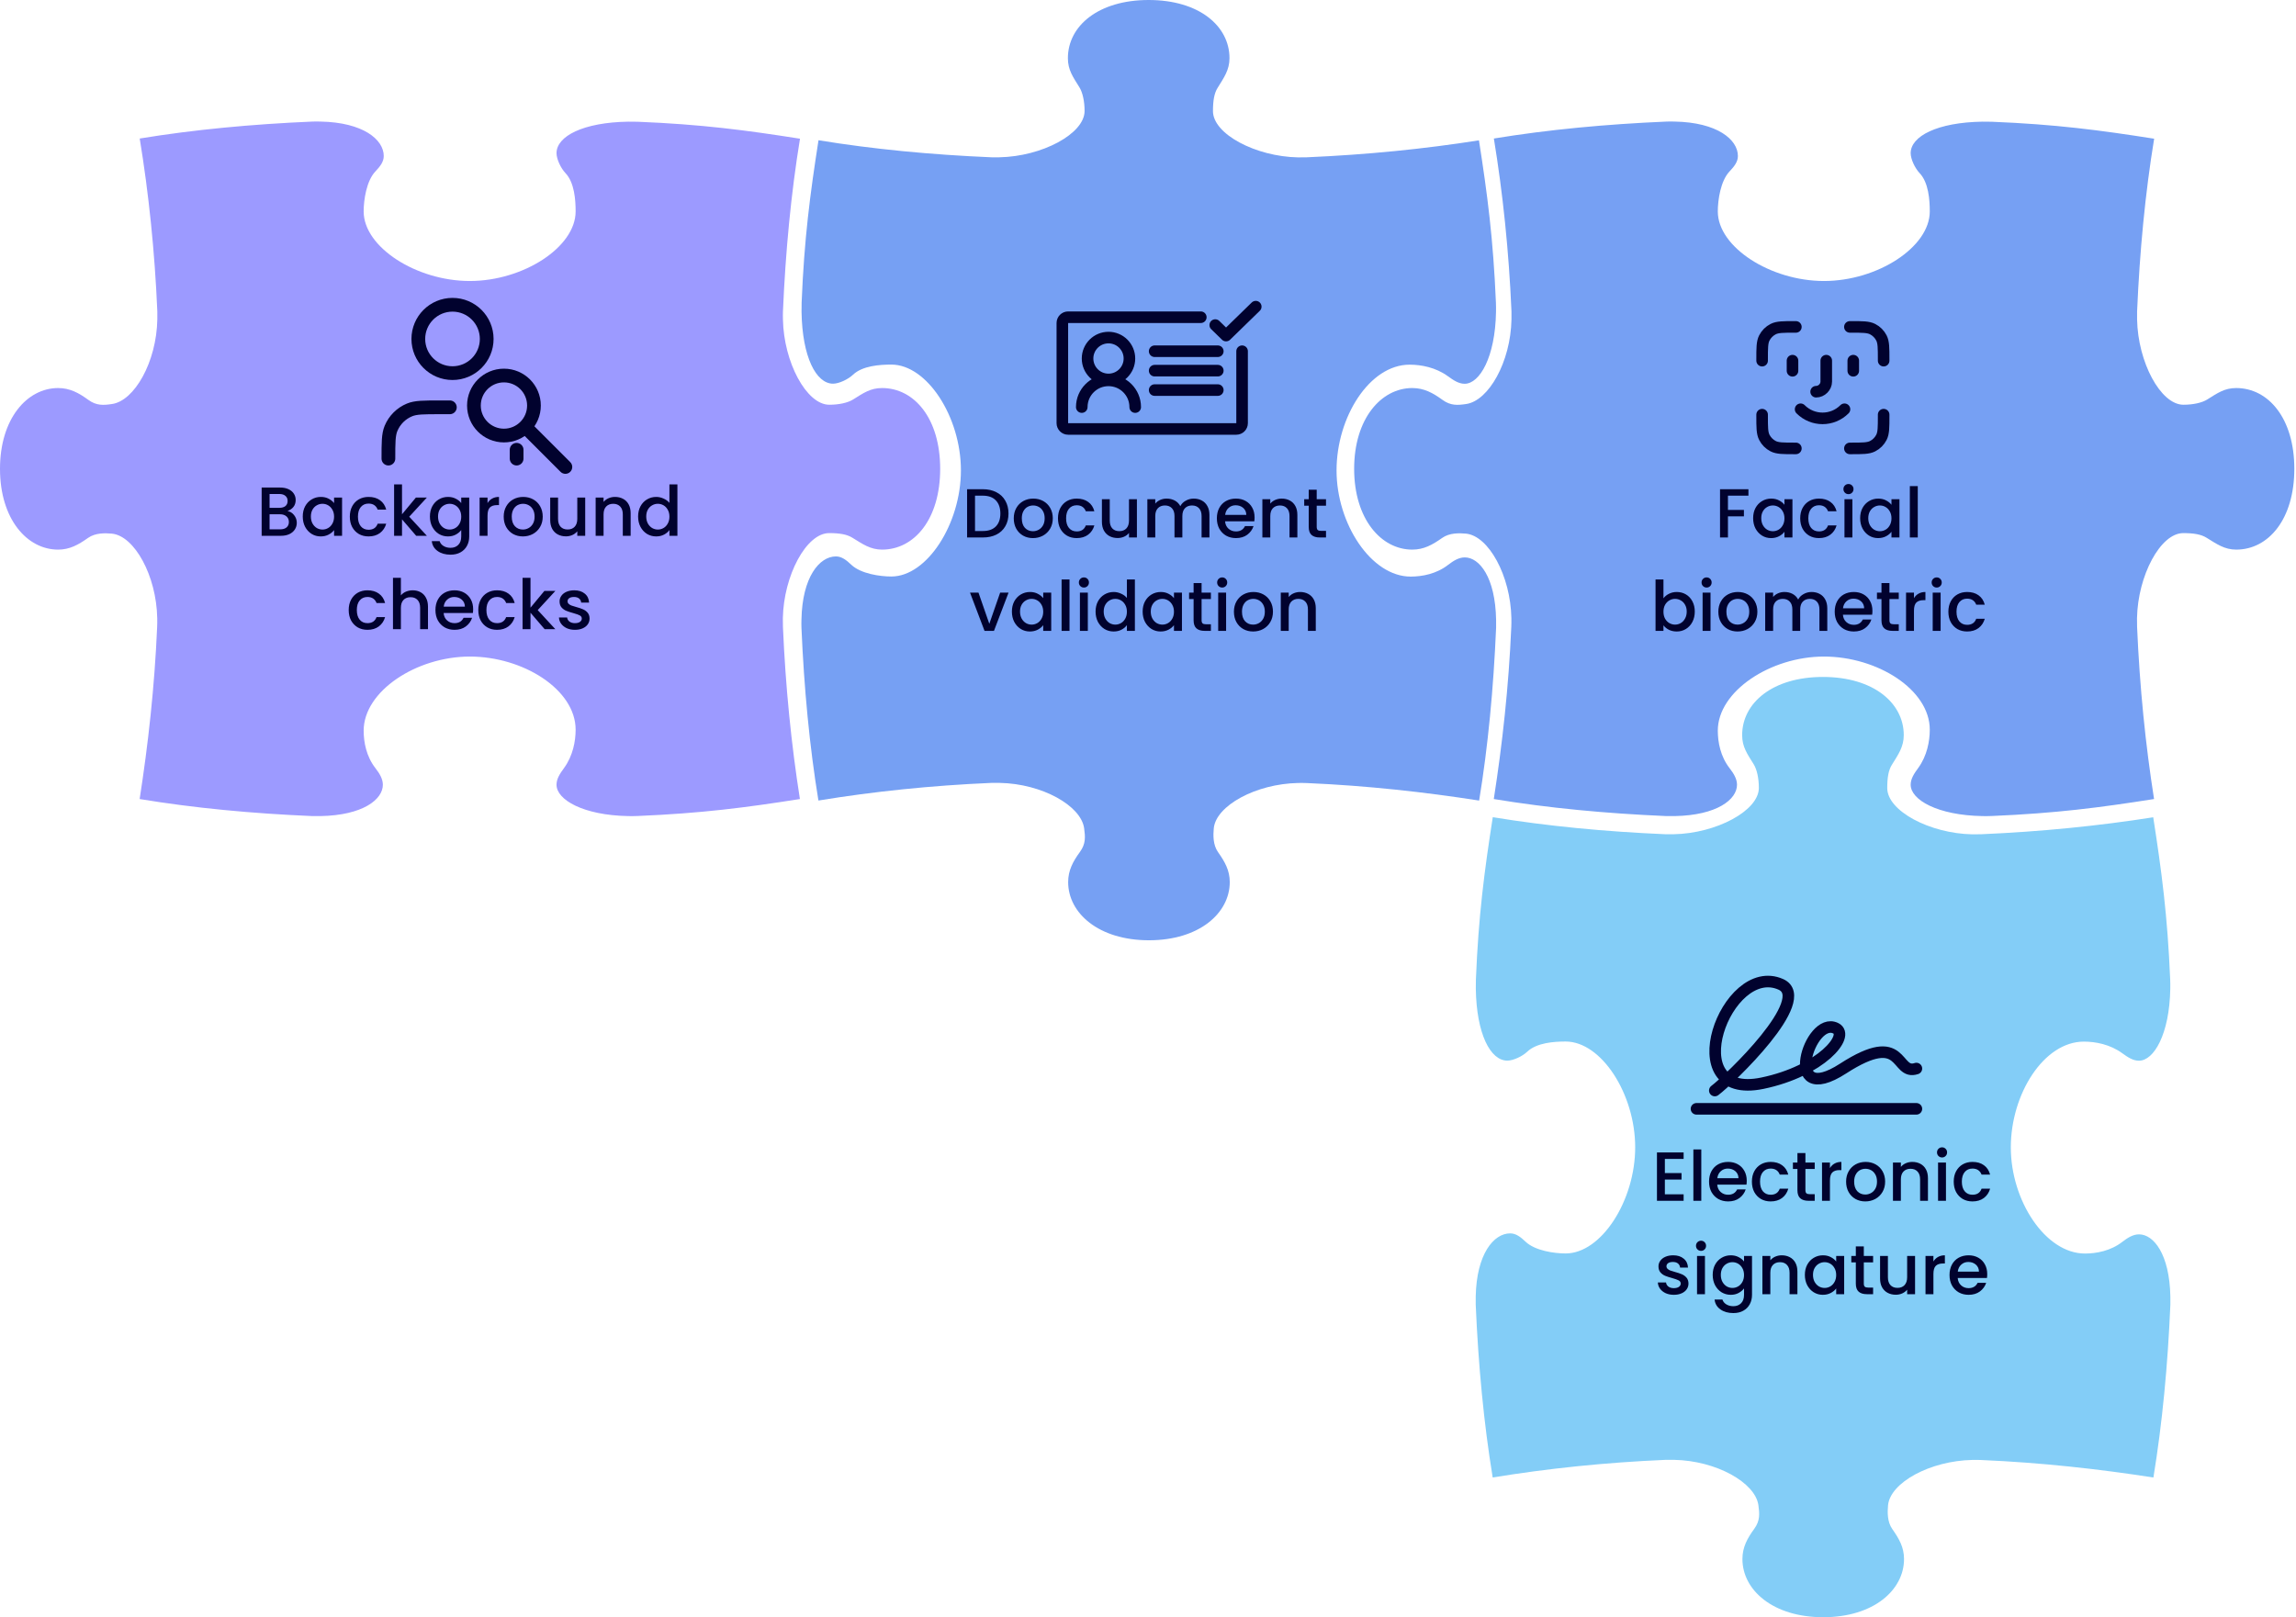 <svg width="467" height="329" viewBox="0 0 467 329" fill="none" xmlns="http://www.w3.org/2000/svg">
<path d="M166.464 162.845C164.648 151.767 163.54 139.981 163.014 127.705C162.995 127.105 162.995 126.651 163.014 126.052C163.177 117.408 166.664 113.195 170.024 113.195C171.204 113.195 172.148 113.939 173.165 114.902C175.09 116.718 178.959 117.281 181.301 117.281C188.565 117.281 195.448 106.548 195.448 95.688C195.448 84.828 188.565 74.168 181.301 74.168C178.959 74.168 175.417 74.404 173.492 76.238C172.475 77.2 170.623 78.054 169.442 78.054C165.992 78.054 163.177 72.624 163.032 63.453C163.032 62.799 163.032 62.163 163.05 61.546C163.577 48.579 164.757 39.59 166.482 28.53C177.56 30.346 189.328 31.472 201.623 31.999C202.222 32.017 202.676 32.017 203.275 31.999C211.92 31.835 220.601 27.223 220.601 22.573C220.601 20.648 220.219 18.814 219.529 17.725C218.24 15.654 217.205 14.22 217.205 11.841C217.205 5.267 223.416 0 233.64 0C243.864 0 250.075 5.267 250.075 11.841C250.075 14.238 248.949 15.781 247.66 17.87C246.97 18.96 246.715 20.467 246.715 22.61C246.715 27.259 255.378 31.854 264.022 32.017C264.64 32.017 265.239 32.017 265.82 31.999C278.042 31.472 289.756 30.292 300.816 28.548C302.541 39.608 303.721 48.579 304.266 61.564C304.284 62.182 304.302 62.835 304.284 63.471C304.121 72.66 300.961 78.072 297.91 78.072C296.711 78.072 295.658 77.382 294.514 76.547C292.026 74.731 289.048 74.186 286.705 74.186C278.551 74.186 271.85 84.864 271.85 95.706C271.85 106.548 278.896 117.299 286.923 117.299C289.266 117.299 292.171 116.754 294.532 114.92C295.64 114.066 296.73 113.394 297.928 113.394C300.906 113.394 304.139 117.426 304.302 126.07C304.302 126.688 304.302 127.142 304.302 127.723C303.776 140.018 302.668 151.786 300.852 162.864C289.792 161.138 278.079 159.831 265.857 159.304C265.257 159.286 264.658 159.268 264.059 159.286C255.414 159.449 247.315 163.917 246.879 168.511C246.752 169.892 246.697 171.871 247.751 173.36C249.131 175.322 250.13 177.065 250.13 179.444C250.13 185.764 243.919 191.285 233.694 191.285C223.47 191.285 217.259 185.764 217.259 179.444C217.259 177.047 218.258 175.231 219.674 173.288C220.873 171.635 220.746 170.219 220.51 168.493C219.874 163.917 211.974 159.431 203.33 159.268C202.713 159.268 202.258 159.268 201.677 159.268C189.383 159.794 177.615 161.029 166.537 162.845H166.464Z" fill="#76A0F3"/>
<path d="M199.912 99.525C200.957 99.525 201.87 99.727 202.652 100.132C203.443 100.528 204.05 101.102 204.474 101.855C204.907 102.599 205.124 103.47 205.124 104.468C205.124 105.467 204.907 106.333 204.474 107.067C204.05 107.802 203.443 108.367 202.652 108.762C201.87 109.148 200.957 109.341 199.912 109.341H196.705V99.525H199.912ZM199.912 108.028C201.06 108.028 201.941 107.717 202.553 107.096C203.165 106.474 203.471 105.598 203.471 104.468C203.471 103.329 203.165 102.439 202.553 101.799C201.941 101.158 201.06 100.838 199.912 100.838H198.316V108.028H199.912ZM210.095 109.468C209.361 109.468 208.697 109.304 208.104 108.974C207.51 108.635 207.044 108.164 206.705 107.562C206.366 106.95 206.197 106.243 206.197 105.443C206.197 104.652 206.371 103.95 206.719 103.338C207.068 102.726 207.543 102.256 208.146 101.926C208.749 101.596 209.422 101.432 210.166 101.432C210.91 101.432 211.583 101.596 212.186 101.926C212.788 102.256 213.264 102.726 213.612 103.338C213.961 103.95 214.135 104.652 214.135 105.443C214.135 106.234 213.956 106.935 213.598 107.548C213.24 108.16 212.751 108.635 212.129 108.974C211.517 109.304 210.839 109.468 210.095 109.468ZM210.095 108.07C210.51 108.07 210.896 107.971 211.253 107.774C211.621 107.576 211.917 107.279 212.143 106.884C212.369 106.488 212.482 106.008 212.482 105.443C212.482 104.878 212.374 104.402 212.157 104.016C211.941 103.621 211.654 103.324 211.296 103.127C210.938 102.929 210.552 102.83 210.138 102.83C209.723 102.83 209.337 102.929 208.979 103.127C208.631 103.324 208.353 103.621 208.146 104.016C207.939 104.402 207.835 104.878 207.835 105.443C207.835 106.281 208.047 106.931 208.471 107.392C208.904 107.844 209.446 108.07 210.095 108.07ZM215.19 105.443C215.19 104.643 215.35 103.941 215.67 103.338C216 102.726 216.452 102.256 217.026 101.926C217.601 101.596 218.26 101.432 219.004 101.432C219.945 101.432 220.722 101.658 221.334 102.11C221.956 102.552 222.375 103.188 222.591 104.016H220.854C220.713 103.63 220.487 103.329 220.176 103.112C219.865 102.896 219.474 102.788 219.004 102.788C218.344 102.788 217.817 103.023 217.422 103.494C217.036 103.955 216.843 104.605 216.843 105.443C216.843 106.281 217.036 106.935 217.422 107.406C217.817 107.877 218.344 108.113 219.004 108.113C219.936 108.113 220.553 107.703 220.854 106.884H222.591C222.365 107.675 221.942 108.306 221.32 108.776C220.699 109.238 219.926 109.468 219.004 109.468C218.26 109.468 217.601 109.304 217.026 108.974C216.452 108.635 216 108.164 215.67 107.562C215.35 106.95 215.19 106.243 215.19 105.443ZM231.244 101.559V109.341H229.634V108.423C229.38 108.743 229.045 108.998 228.631 109.186C228.226 109.365 227.793 109.454 227.332 109.454C226.72 109.454 226.169 109.327 225.679 109.073C225.199 108.819 224.817 108.442 224.535 107.943C224.262 107.444 224.125 106.841 224.125 106.135V101.559H225.721V105.895C225.721 106.592 225.896 107.129 226.244 107.505C226.592 107.872 227.068 108.056 227.671 108.056C228.273 108.056 228.749 107.872 229.097 107.505C229.455 107.129 229.634 106.592 229.634 105.895V101.559H231.244ZM242.79 101.432C243.402 101.432 243.948 101.559 244.428 101.813C244.918 102.067 245.299 102.444 245.572 102.943C245.855 103.442 245.996 104.045 245.996 104.751V109.341H244.4V104.991C244.4 104.294 244.226 103.762 243.877 103.395C243.529 103.018 243.053 102.83 242.451 102.83C241.848 102.83 241.368 103.018 241.01 103.395C240.662 103.762 240.488 104.294 240.488 104.991V109.341H238.891V104.991C238.891 104.294 238.717 103.762 238.369 103.395C238.02 103.018 237.545 102.83 236.942 102.83C236.34 102.83 235.859 103.018 235.502 103.395C235.153 103.762 234.979 104.294 234.979 104.991V109.341H233.369V101.559H234.979V102.449C235.243 102.128 235.577 101.879 235.982 101.7C236.387 101.521 236.82 101.432 237.281 101.432C237.903 101.432 238.458 101.563 238.948 101.827C239.438 102.091 239.814 102.472 240.078 102.971C240.313 102.5 240.681 102.128 241.18 101.855C241.679 101.573 242.215 101.432 242.79 101.432ZM255.178 105.259C255.178 105.551 255.159 105.815 255.122 106.05H249.175C249.222 106.672 249.453 107.171 249.867 107.548C250.281 107.924 250.79 108.113 251.393 108.113C252.259 108.113 252.871 107.75 253.229 107.025H254.966C254.731 107.741 254.302 108.329 253.681 108.791C253.069 109.242 252.306 109.468 251.393 109.468C250.649 109.468 249.98 109.304 249.387 108.974C248.803 108.635 248.342 108.164 248.003 107.562C247.673 106.95 247.508 106.243 247.508 105.443C247.508 104.643 247.668 103.941 247.989 103.338C248.318 102.726 248.775 102.256 249.359 101.926C249.952 101.596 250.63 101.432 251.393 101.432C252.127 101.432 252.782 101.592 253.356 101.912C253.93 102.232 254.378 102.684 254.698 103.268C255.018 103.842 255.178 104.506 255.178 105.259ZM253.497 104.751C253.488 104.158 253.276 103.682 252.862 103.324C252.447 102.966 251.934 102.788 251.322 102.788C250.766 102.788 250.291 102.966 249.895 103.324C249.5 103.673 249.265 104.148 249.189 104.751H253.497ZM260.689 101.432C261.301 101.432 261.848 101.559 262.328 101.813C262.817 102.067 263.199 102.444 263.472 102.943C263.745 103.442 263.881 104.045 263.881 104.751V109.341H262.285V104.991C262.285 104.294 262.111 103.762 261.763 103.395C261.414 103.018 260.939 102.83 260.336 102.83C259.734 102.83 259.253 103.018 258.895 103.395C258.547 103.762 258.373 104.294 258.373 104.991V109.341H256.763V101.559H258.373V102.449C258.637 102.128 258.971 101.879 259.376 101.7C259.79 101.521 260.228 101.432 260.689 101.432ZM267.814 102.872V107.18C267.814 107.472 267.88 107.684 268.012 107.816C268.153 107.938 268.388 108 268.718 108H269.707V109.341H268.435C267.71 109.341 267.155 109.172 266.769 108.833C266.383 108.494 266.19 107.943 266.19 107.18V102.872H265.272V101.559H266.19V99.624H267.814V101.559H269.707V102.872H267.814ZM201.224 126.901L203.428 120.559H205.137L202.171 128.341H200.25L197.298 120.559H199.021L201.224 126.901ZM205.817 124.415C205.817 123.633 205.977 122.941 206.297 122.338C206.627 121.736 207.07 121.27 207.625 120.94C208.19 120.601 208.812 120.432 209.49 120.432C210.102 120.432 210.634 120.554 211.086 120.799C211.547 121.034 211.914 121.331 212.187 121.689V120.559H213.812V128.341H212.187V127.183C211.914 127.55 211.542 127.856 211.072 128.101C210.601 128.346 210.064 128.468 209.461 128.468C208.793 128.468 208.181 128.299 207.625 127.96C207.07 127.612 206.627 127.131 206.297 126.519C205.977 125.898 205.817 125.196 205.817 124.415ZM212.187 124.443C212.187 123.906 212.074 123.44 211.848 123.045C211.632 122.649 211.345 122.348 210.987 122.141C210.629 121.933 210.243 121.83 209.829 121.83C209.414 121.83 209.028 121.933 208.67 122.141C208.313 122.338 208.021 122.635 207.795 123.031C207.578 123.417 207.47 123.878 207.47 124.415C207.47 124.951 207.578 125.422 207.795 125.827C208.021 126.232 208.313 126.543 208.67 126.759C209.038 126.967 209.424 127.07 209.829 127.07C210.243 127.07 210.629 126.967 210.987 126.759C211.345 126.552 211.632 126.251 211.848 125.855C212.074 125.451 212.187 124.98 212.187 124.443ZM217.537 117.889V128.341H215.927V117.889H217.537ZM220.47 119.528C220.178 119.528 219.933 119.429 219.736 119.231C219.538 119.033 219.439 118.788 219.439 118.496C219.439 118.205 219.538 117.96 219.736 117.762C219.933 117.564 220.178 117.465 220.47 117.465C220.753 117.465 220.993 117.564 221.191 117.762C221.388 117.96 221.487 118.205 221.487 118.496C221.487 118.788 221.388 119.033 221.191 119.231C220.993 119.429 220.753 119.528 220.47 119.528ZM221.261 120.559V128.341H219.651V120.559H221.261ZM222.838 124.415C222.838 123.633 222.999 122.941 223.319 122.338C223.648 121.736 224.091 121.27 224.646 120.94C225.211 120.601 225.838 120.432 226.525 120.432C227.034 120.432 227.533 120.545 228.022 120.771C228.521 120.987 228.917 121.279 229.209 121.646V117.889H230.833V128.341H229.209V127.169C228.945 127.546 228.578 127.856 228.107 128.101C227.646 128.346 227.114 128.468 226.511 128.468C225.833 128.468 225.211 128.299 224.646 127.96C224.091 127.612 223.648 127.131 223.319 126.519C222.999 125.898 222.838 125.196 222.838 124.415ZM229.209 124.443C229.209 123.906 229.096 123.44 228.87 123.045C228.653 122.649 228.366 122.348 228.008 122.141C227.65 121.933 227.264 121.83 226.85 121.83C226.436 121.83 226.049 121.933 225.692 122.141C225.334 122.338 225.042 122.635 224.816 123.031C224.599 123.417 224.491 123.878 224.491 124.415C224.491 124.951 224.599 125.422 224.816 125.827C225.042 126.232 225.334 126.543 225.692 126.759C226.059 126.967 226.445 127.07 226.85 127.07C227.264 127.07 227.65 126.967 228.008 126.759C228.366 126.552 228.653 126.251 228.87 125.855C229.096 125.451 229.209 124.98 229.209 124.443ZM232.411 124.415C232.411 123.633 232.571 122.941 232.891 122.338C233.221 121.736 233.664 121.27 234.219 120.94C234.784 120.601 235.406 120.432 236.084 120.432C236.696 120.432 237.228 120.554 237.68 120.799C238.141 121.034 238.508 121.331 238.781 121.689V120.559H240.406V128.341H238.781V127.183C238.508 127.55 238.136 127.856 237.666 128.101C237.195 128.346 236.658 128.468 236.055 128.468C235.387 128.468 234.775 128.299 234.219 127.96C233.664 127.612 233.221 127.131 232.891 126.519C232.571 125.898 232.411 125.196 232.411 124.415ZM238.781 124.443C238.781 123.906 238.668 123.44 238.442 123.045C238.226 122.649 237.939 122.348 237.581 122.141C237.223 121.933 236.837 121.83 236.423 121.83C236.008 121.83 235.622 121.933 235.264 122.141C234.907 122.338 234.615 122.635 234.389 123.031C234.172 123.417 234.064 123.878 234.064 124.415C234.064 124.951 234.172 125.422 234.389 125.827C234.615 126.232 234.907 126.543 235.264 126.759C235.632 126.967 236.018 127.07 236.423 127.07C236.837 127.07 237.223 126.967 237.581 126.759C237.939 126.552 238.226 126.251 238.442 125.855C238.668 125.451 238.781 124.98 238.781 124.443ZM244.399 121.872V126.18C244.399 126.472 244.465 126.684 244.597 126.816C244.738 126.938 244.974 127 245.303 127H246.292V128.341H245.021C244.296 128.341 243.74 128.172 243.354 127.833C242.968 127.494 242.775 126.943 242.775 126.18V121.872H241.857V120.559H242.775V118.624H244.399V120.559H246.292V121.872H244.399ZM248.595 119.528C248.303 119.528 248.059 119.429 247.861 119.231C247.663 119.033 247.564 118.788 247.564 118.496C247.564 118.205 247.663 117.96 247.861 117.762C248.059 117.564 248.303 117.465 248.595 117.465C248.878 117.465 249.118 117.564 249.316 117.762C249.513 117.96 249.612 118.205 249.612 118.496C249.612 118.788 249.513 119.033 249.316 119.231C249.118 119.429 248.878 119.528 248.595 119.528ZM249.386 120.559V128.341H247.776V120.559H249.386ZM254.876 128.468C254.142 128.468 253.478 128.304 252.885 127.974C252.291 127.635 251.825 127.164 251.486 126.562C251.147 125.95 250.978 125.243 250.978 124.443C250.978 123.652 251.152 122.95 251.5 122.338C251.849 121.726 252.324 121.256 252.927 120.926C253.53 120.596 254.203 120.432 254.947 120.432C255.691 120.432 256.364 120.596 256.967 120.926C257.569 121.256 258.045 121.726 258.393 122.338C258.742 122.95 258.916 123.652 258.916 124.443C258.916 125.234 258.737 125.935 258.379 126.548C258.021 127.16 257.532 127.635 256.91 127.974C256.298 128.304 255.62 128.468 254.876 128.468ZM254.876 127.07C255.29 127.07 255.677 126.971 256.034 126.774C256.402 126.576 256.698 126.279 256.924 125.884C257.15 125.488 257.263 125.008 257.263 124.443C257.263 123.878 257.155 123.402 256.938 123.016C256.722 122.621 256.435 122.324 256.077 122.127C255.719 121.929 255.333 121.83 254.919 121.83C254.504 121.83 254.118 121.929 253.76 122.127C253.412 122.324 253.134 122.621 252.927 123.016C252.72 123.402 252.616 123.878 252.616 124.443C252.616 125.281 252.828 125.931 253.252 126.392C253.685 126.844 254.226 127.07 254.876 127.07ZM264.434 120.432C265.046 120.432 265.592 120.559 266.073 120.813C266.562 121.067 266.944 121.444 267.217 121.943C267.49 122.442 267.626 123.045 267.626 123.751V128.341H266.03V123.991C266.03 123.294 265.856 122.762 265.508 122.395C265.159 122.018 264.684 121.83 264.081 121.83C263.478 121.83 262.998 122.018 262.64 122.395C262.292 122.762 262.118 123.294 262.118 123.991V128.341H260.508V120.559H262.118V121.449C262.381 121.128 262.716 120.879 263.121 120.7C263.535 120.521 263.973 120.432 264.434 120.432Z" fill="#01022E"/>
<path d="M247.178 66.129L249.375 68.269L255.417 62.384" stroke="#01022E" stroke-width="2.354" stroke-linecap="round" stroke-linejoin="round"/>
<path d="M244.239 64.534H217.255C216.605 64.534 216.078 65.061 216.078 65.712V86.084C216.078 86.734 216.605 87.261 217.255 87.261H251.461C252.111 87.261 252.638 86.734 252.638 86.084V71.451" stroke="#01022E" stroke-width="2.354" stroke-linecap="round"/>
<circle cx="225.464" cy="72.933" r="4.258" stroke="#01022E" stroke-width="2.354"/>
<path d="M230.899 82.815C230.899 79.813 228.465 77.38 225.464 77.38C222.462 77.38 220.029 79.813 220.029 82.815" stroke="#01022E" stroke-width="2.354" stroke-linecap="round"/>
<path d="M234.852 71.451H247.697" stroke="#01022E" stroke-width="2.354" stroke-linecap="round"/>
<path d="M234.852 75.404H247.697" stroke="#01022E" stroke-width="2.354" stroke-linecap="round"/>
<path d="M234.852 79.356H247.697" stroke="#01022E" stroke-width="2.354" stroke-linecap="round"/>
<path d="M303.833 28.182C314.911 26.366 326.679 25.258 338.973 24.732C339.573 24.713 340.027 24.713 340.626 24.732C349.27 24.895 353.484 28.382 353.484 31.742C353.484 32.922 352.739 33.866 351.776 34.883C349.96 36.808 349.397 40.677 349.397 43.019C349.397 50.283 360.13 57.166 370.99 57.166C381.85 57.166 392.511 50.283 392.511 43.019C392.511 40.677 392.274 37.135 390.44 35.21C389.478 34.193 388.624 32.341 388.624 31.16C388.624 27.71 394.036 24.895 403.225 24.75C403.879 24.75 404.515 24.75 405.132 24.768C418.099 25.295 427.088 26.475 438.148 28.218C436.332 39.296 435.206 51.083 434.679 63.359C434.661 63.958 434.661 64.412 434.679 65.012C434.843 73.656 439.455 82.337 444.105 82.337C446.03 82.337 447.864 81.956 448.953 81.265C451.024 79.976 452.44 78.941 454.837 78.941C461.412 78.941 466.66 85.152 466.66 95.376C466.66 105.6 461.412 111.811 454.837 111.811C452.458 111.811 450.897 110.685 448.808 109.396C447.7 108.706 446.211 108.452 444.068 108.452C439.419 108.452 434.825 117.114 434.661 125.759C434.661 126.376 434.661 126.975 434.679 127.557C435.206 139.779 436.386 151.492 438.13 162.552C427.07 164.295 418.099 165.458 405.132 166.002C404.515 166.021 403.861 166.039 403.225 166.021C394.054 165.857 388.624 162.697 388.624 159.646C388.624 158.448 389.314 157.376 390.15 156.25C391.966 153.762 392.511 150.766 392.511 148.441C392.511 140.287 381.85 133.568 370.99 133.568C360.13 133.568 349.397 140.614 349.397 148.641C349.397 150.984 349.942 153.889 351.776 156.25C352.63 157.358 353.302 158.448 353.302 159.646C353.302 162.624 349.27 165.857 340.626 166.021C340.027 166.021 339.554 166.021 338.973 166.021C326.679 165.494 314.911 164.386 303.833 162.552C305.558 151.492 306.866 139.76 307.392 127.557C307.41 126.957 307.429 126.358 307.41 125.759C307.247 117.114 302.779 109.015 298.185 108.561C296.805 108.434 294.825 108.379 293.336 109.432C291.375 110.813 289.631 111.811 287.252 111.811C280.932 111.811 275.43 105.6 275.43 95.376C275.43 85.152 280.95 78.941 287.252 78.941C289.649 78.941 291.465 79.94 293.409 81.356C295.061 82.555 296.478 82.446 298.203 82.192C302.761 81.556 307.265 73.656 307.429 64.994C307.429 64.376 307.429 63.922 307.429 63.341C306.902 51.046 305.667 39.278 303.851 28.2L303.833 28.182Z" fill="#76A0F3"/>
<path d="M355.627 99.525V100.838H351.46V103.734H354.709V105.047H351.46V109.341H349.85V99.525H355.627ZM356.583 105.415C356.583 104.633 356.743 103.941 357.063 103.338C357.392 102.736 357.835 102.27 358.391 101.94C358.956 101.601 359.577 101.432 360.255 101.432C360.867 101.432 361.399 101.554 361.851 101.799C362.312 102.034 362.68 102.331 362.953 102.689V101.559H364.577V109.341H362.953V108.183C362.68 108.55 362.308 108.856 361.837 109.101C361.366 109.346 360.829 109.468 360.227 109.468C359.558 109.468 358.946 109.299 358.391 108.96C357.835 108.612 357.392 108.131 357.063 107.519C356.743 106.898 356.583 106.196 356.583 105.415ZM362.953 105.443C362.953 104.906 362.84 104.44 362.614 104.045C362.397 103.649 362.11 103.348 361.752 103.141C361.394 102.933 361.008 102.83 360.594 102.83C360.18 102.83 359.794 102.933 359.436 103.141C359.078 103.338 358.786 103.635 358.56 104.03C358.343 104.417 358.235 104.878 358.235 105.415C358.235 105.951 358.343 106.422 358.56 106.827C358.786 107.232 359.078 107.543 359.436 107.759C359.803 107.967 360.189 108.07 360.594 108.07C361.008 108.07 361.394 107.967 361.752 107.759C362.11 107.552 362.397 107.251 362.614 106.855C362.84 106.45 362.953 105.98 362.953 105.443ZM366.155 105.443C366.155 104.643 366.315 103.941 366.636 103.338C366.965 102.726 367.417 102.255 367.992 101.926C368.566 101.596 369.225 101.432 369.969 101.432C370.911 101.432 371.688 101.658 372.3 102.109C372.921 102.552 373.34 103.188 373.557 104.016H371.819C371.678 103.63 371.452 103.329 371.141 103.112C370.831 102.896 370.44 102.787 369.969 102.787C369.31 102.787 368.783 103.023 368.387 103.494C368.001 103.955 367.808 104.605 367.808 105.443C367.808 106.281 368.001 106.935 368.387 107.406C368.783 107.877 369.31 108.112 369.969 108.112C370.901 108.112 371.518 107.703 371.819 106.884H373.557C373.331 107.675 372.907 108.306 372.285 108.776C371.664 109.238 370.892 109.468 369.969 109.468C369.225 109.468 368.566 109.304 367.992 108.974C367.417 108.635 366.965 108.164 366.636 107.562C366.315 106.95 366.155 106.243 366.155 105.443ZM375.981 100.528C375.689 100.528 375.444 100.429 375.246 100.231C375.048 100.033 374.949 99.788 374.949 99.496C374.949 99.204 375.048 98.96 375.246 98.762C375.444 98.564 375.689 98.465 375.981 98.465C376.263 98.465 376.503 98.564 376.701 98.762C376.899 98.96 376.998 99.204 376.998 99.496C376.998 99.788 376.899 100.033 376.701 100.231C376.503 100.429 376.263 100.528 375.981 100.528ZM376.772 101.559V109.341H375.161V101.559H376.772ZM378.349 105.415C378.349 104.633 378.509 103.941 378.829 103.338C379.159 102.736 379.601 102.27 380.157 101.94C380.722 101.601 381.343 101.432 382.021 101.432C382.633 101.432 383.165 101.554 383.617 101.799C384.079 102.034 384.446 102.331 384.719 102.689V101.559H386.343V109.341H384.719V108.183C384.446 108.55 384.074 108.856 383.603 109.101C383.132 109.346 382.596 109.468 381.993 109.468C381.324 109.468 380.712 109.299 380.157 108.96C379.601 108.612 379.159 108.131 378.829 107.519C378.509 106.898 378.349 106.196 378.349 105.415ZM384.719 105.443C384.719 104.906 384.606 104.44 384.38 104.045C384.164 103.649 383.876 103.348 383.519 103.141C383.161 102.933 382.775 102.83 382.36 102.83C381.946 102.83 381.56 102.933 381.202 103.141C380.844 103.338 380.552 103.635 380.326 104.03C380.11 104.417 380.001 104.878 380.001 105.415C380.001 105.951 380.11 106.422 380.326 106.827C380.552 107.232 380.844 107.543 381.202 107.759C381.569 107.967 381.955 108.07 382.36 108.07C382.775 108.07 383.161 107.967 383.519 107.759C383.876 107.552 384.164 107.251 384.38 106.855C384.606 106.45 384.719 105.98 384.719 105.443ZM390.069 98.889V109.341H388.458V98.889H390.069ZM338.343 121.717C338.616 121.34 338.988 121.034 339.458 120.799C339.939 120.554 340.471 120.432 341.055 120.432C341.742 120.432 342.363 120.596 342.919 120.926C343.475 121.255 343.912 121.726 344.233 122.338C344.553 122.941 344.713 123.633 344.713 124.415C344.713 125.196 344.553 125.898 344.233 126.519C343.912 127.131 343.47 127.612 342.905 127.96C342.349 128.299 341.733 128.468 341.055 128.468C340.452 128.468 339.915 128.351 339.444 128.115C338.983 127.88 338.616 127.579 338.343 127.211V128.341H336.732V117.889H338.343V121.717ZM343.074 124.415C343.074 123.878 342.961 123.417 342.735 123.03C342.519 122.635 342.227 122.338 341.86 122.141C341.502 121.933 341.116 121.83 340.701 121.83C340.297 121.83 339.91 121.933 339.543 122.141C339.185 122.348 338.893 122.649 338.667 123.045C338.451 123.44 338.343 123.906 338.343 124.443C338.343 124.98 338.451 125.45 338.667 125.855C338.893 126.251 339.185 126.552 339.543 126.759C339.91 126.967 340.297 127.07 340.701 127.07C341.116 127.07 341.502 126.967 341.86 126.759C342.227 126.543 342.519 126.232 342.735 125.827C342.961 125.422 343.074 124.951 343.074 124.415ZM347.124 119.528C346.832 119.528 346.588 119.429 346.39 119.231C346.192 119.033 346.093 118.788 346.093 118.496C346.093 118.205 346.192 117.96 346.39 117.762C346.588 117.564 346.832 117.465 347.124 117.465C347.407 117.465 347.647 117.564 347.845 117.762C348.042 117.96 348.141 118.205 348.141 118.496C348.141 118.788 348.042 119.033 347.845 119.231C347.647 119.429 347.407 119.528 347.124 119.528ZM347.915 120.559V128.341H346.305V120.559H347.915ZM353.405 128.468C352.671 128.468 352.007 128.304 351.414 127.974C350.82 127.635 350.354 127.164 350.015 126.562C349.676 125.95 349.507 125.243 349.507 124.443C349.507 123.652 349.681 122.95 350.029 122.338C350.378 121.726 350.853 121.255 351.456 120.926C352.059 120.596 352.732 120.432 353.476 120.432C354.22 120.432 354.893 120.596 355.496 120.926C356.098 121.255 356.574 121.726 356.922 122.338C357.271 122.95 357.445 123.652 357.445 124.443C357.445 125.234 357.266 125.935 356.908 126.547C356.55 127.16 356.061 127.635 355.439 127.974C354.827 128.304 354.149 128.468 353.405 128.468ZM353.405 127.07C353.82 127.07 354.206 126.971 354.563 126.773C354.931 126.576 355.227 126.279 355.453 125.884C355.679 125.488 355.792 125.008 355.792 124.443C355.792 123.878 355.684 123.402 355.467 123.016C355.251 122.621 354.964 122.324 354.606 122.126C354.248 121.929 353.862 121.83 353.448 121.83C353.033 121.83 352.647 121.929 352.289 122.126C351.941 122.324 351.663 122.621 351.456 123.016C351.249 123.402 351.145 123.878 351.145 124.443C351.145 125.281 351.357 125.931 351.781 126.392C352.214 126.844 352.755 127.07 353.405 127.07ZM368.458 120.432C369.07 120.432 369.616 120.559 370.096 120.813C370.586 121.067 370.967 121.444 371.24 121.943C371.523 122.442 371.664 123.045 371.664 123.751V128.341H370.068V123.991C370.068 123.294 369.894 122.762 369.545 122.395C369.197 122.018 368.721 121.83 368.119 121.83C367.516 121.83 367.036 122.018 366.678 122.395C366.33 122.762 366.155 123.294 366.155 123.991V128.341H364.559V123.991C364.559 123.294 364.385 122.762 364.037 122.395C363.688 122.018 363.213 121.83 362.61 121.83C362.008 121.83 361.527 122.018 361.169 122.395C360.821 122.762 360.647 123.294 360.647 123.991V128.341H359.037V120.559H360.647V121.448C360.911 121.128 361.245 120.879 361.65 120.7C362.055 120.521 362.488 120.432 362.949 120.432C363.571 120.432 364.126 120.563 364.616 120.827C365.106 121.091 365.482 121.472 365.746 121.971C365.981 121.5 366.348 121.128 366.848 120.855C367.347 120.573 367.883 120.432 368.458 120.432ZM380.846 124.259C380.846 124.551 380.827 124.815 380.789 125.05H374.843C374.89 125.672 375.121 126.171 375.535 126.547C375.949 126.924 376.458 127.112 377.061 127.112C377.927 127.112 378.539 126.75 378.897 126.025H380.634C380.399 126.741 379.97 127.329 379.349 127.79C378.737 128.242 377.974 128.468 377.061 128.468C376.317 128.468 375.648 128.304 375.055 127.974C374.471 127.635 374.01 127.164 373.671 126.562C373.341 125.95 373.176 125.243 373.176 124.443C373.176 123.643 373.336 122.941 373.657 122.338C373.986 121.726 374.443 121.255 375.027 120.926C375.62 120.596 376.298 120.432 377.061 120.432C377.795 120.432 378.449 120.592 379.024 120.912C379.598 121.232 380.046 121.684 380.366 122.268C380.686 122.842 380.846 123.506 380.846 124.259ZM379.165 123.751C379.156 123.158 378.944 122.682 378.53 122.324C378.115 121.966 377.602 121.787 376.99 121.787C376.434 121.787 375.959 121.966 375.563 122.324C375.168 122.673 374.932 123.148 374.857 123.751H379.165ZM384.309 121.872V126.18C384.309 126.472 384.375 126.684 384.507 126.816C384.648 126.938 384.884 126.999 385.213 126.999H386.202V128.341H384.931C384.206 128.341 383.65 128.172 383.264 127.833C382.878 127.494 382.685 126.943 382.685 126.18V121.872H381.767V120.559H382.685V118.624H384.309V120.559H386.202V121.872H384.309ZM389.296 121.689C389.532 121.293 389.842 120.987 390.228 120.77C390.624 120.545 391.09 120.432 391.627 120.432V122.098H391.217C390.586 122.098 390.106 122.258 389.776 122.578C389.456 122.899 389.296 123.454 389.296 124.245V128.341H387.686V120.559H389.296V121.689ZM393.926 119.528C393.634 119.528 393.389 119.429 393.192 119.231C392.994 119.033 392.895 118.788 392.895 118.496C392.895 118.205 392.994 117.96 393.192 117.762C393.389 117.564 393.634 117.465 393.926 117.465C394.209 117.465 394.449 117.564 394.646 117.762C394.844 117.96 394.943 118.205 394.943 118.496C394.943 118.788 394.844 119.033 394.646 119.231C394.449 119.429 394.209 119.528 393.926 119.528ZM394.717 120.559V128.341H393.107V120.559H394.717ZM396.294 124.443C396.294 123.643 396.454 122.941 396.775 122.338C397.104 121.726 397.556 121.255 398.131 120.926C398.705 120.596 399.364 120.432 400.108 120.432C401.05 120.432 401.827 120.658 402.439 121.109C403.06 121.552 403.479 122.188 403.696 123.016H401.958C401.817 122.63 401.591 122.329 401.28 122.112C400.97 121.896 400.579 121.787 400.108 121.787C399.449 121.787 398.922 122.023 398.526 122.494C398.14 122.955 397.947 123.605 397.947 124.443C397.947 125.281 398.14 125.935 398.526 126.406C398.922 126.877 399.449 127.112 400.108 127.112C401.04 127.112 401.657 126.703 401.958 125.884H403.696C403.47 126.675 403.046 127.306 402.424 127.776C401.803 128.238 401.031 128.468 400.108 128.468C399.364 128.468 398.705 128.304 398.131 127.974C397.556 127.635 397.104 127.164 396.775 126.562C396.454 125.95 396.294 125.243 396.294 124.443Z" fill="#01022E"/>
<path d="M365.276 66.504H365.002C362.694 66.504 361.541 66.504 360.66 66.953C359.884 67.347 359.254 67.978 358.859 68.753C358.41 69.634 358.41 70.788 358.41 73.095V73.37M365.276 91.222H365.002C362.694 91.222 361.541 91.222 360.66 90.773C359.884 90.378 359.254 89.747 358.859 88.972C358.41 88.091 358.41 86.937 358.41 84.63V84.356M383.128 73.37V73.095C383.128 70.788 383.128 69.634 382.679 68.753C382.284 67.978 381.654 67.347 380.879 66.953C379.998 66.504 378.844 66.504 376.537 66.504H376.262M383.128 84.356V84.63C383.128 86.937 383.128 88.091 382.679 88.972C382.284 89.747 381.654 90.378 380.879 90.773C379.998 91.222 378.844 91.222 376.537 91.222H376.262M364.59 73.37V75.43M376.949 73.37V75.43M369.396 79.687C370.495 79.687 371.456 78.725 371.456 77.627V73.37M375.164 83.257C372.692 85.729 368.71 85.729 366.238 83.257" stroke="#01022E" stroke-width="2.354" stroke-linecap="round" stroke-linejoin="round"/>
<path d="M28.403 28.182C39.481 26.366 51.249 25.258 63.544 24.732C64.143 24.713 64.597 24.713 65.196 24.732C73.841 24.895 78.054 28.382 78.054 31.742C78.054 32.922 77.309 33.866 76.347 34.883C74.531 36.808 73.968 40.677 73.968 43.019C73.968 50.283 84.701 57.166 95.561 57.166C106.421 57.166 117.081 50.283 117.081 43.019C117.081 40.677 116.845 37.135 115.011 35.21C114.048 34.193 113.194 32.341 113.194 31.16C113.194 27.71 118.606 24.895 127.796 24.75C128.449 24.75 129.085 24.75 129.702 24.768C142.669 25.295 151.658 26.475 162.718 28.218C160.902 39.296 159.776 51.083 159.25 63.359C159.231 63.958 159.231 64.412 159.25 65.012C159.413 73.656 164.026 82.337 168.675 82.337C170.6 82.337 172.434 81.956 173.524 81.265C175.594 79.976 177.011 78.941 179.408 78.941C185.982 78.941 191.23 85.152 191.23 95.376C191.23 105.6 185.982 111.811 179.408 111.811C177.029 111.811 175.467 110.685 173.378 109.396C172.271 108.706 170.781 108.452 168.639 108.452C163.989 108.452 159.395 117.114 159.231 125.759C159.231 126.376 159.231 126.975 159.25 127.557C159.776 139.779 160.957 151.492 162.7 162.552C151.64 164.295 142.669 165.458 129.702 166.002C129.085 166.021 128.431 166.039 127.796 166.021C118.624 165.857 113.194 162.697 113.194 159.646C113.194 158.448 113.885 157.376 114.72 156.25C116.536 153.762 117.081 150.766 117.081 148.441C117.081 140.287 106.421 133.568 95.561 133.568C84.701 133.568 73.968 140.614 73.968 148.641C73.968 150.984 74.513 153.889 76.347 156.25C77.2 157.358 77.872 158.448 77.872 159.646C77.872 162.624 73.841 165.857 65.196 166.021C64.597 166.021 64.125 166.021 63.544 166.021C51.249 165.494 39.481 164.386 28.403 162.552C30.128 151.492 31.436 139.76 31.962 127.557C31.981 126.957 31.999 126.358 31.981 125.759C31.817 117.114 27.35 109.015 22.755 108.561C21.375 108.434 19.395 108.379 17.906 109.432C15.945 110.813 14.201 111.811 11.822 111.811C5.503 111.811 0 105.6 0 95.376C0 85.152 5.521 78.941 11.822 78.941C14.22 78.941 16.036 79.94 17.979 81.356C19.631 82.555 21.048 82.446 22.773 82.192C27.332 81.556 31.835 73.656 31.999 64.994C31.999 64.376 31.999 63.922 31.999 63.341C31.472 51.046 30.237 39.278 28.421 28.2L28.403 28.182Z" fill="#9C9AFF"/>
<path d="M58.474 103.958C59.002 104.052 59.449 104.329 59.816 104.791C60.183 105.252 60.367 105.775 60.367 106.359C60.367 106.858 60.235 107.31 59.971 107.715C59.717 108.11 59.345 108.426 58.856 108.661C58.366 108.887 57.796 109 57.147 109H53.22V99.183H56.963C57.632 99.183 58.206 99.296 58.686 99.522C59.166 99.748 59.529 100.054 59.774 100.44C60.019 100.817 60.141 101.241 60.141 101.712C60.141 102.277 59.99 102.747 59.689 103.124C59.388 103.501 58.983 103.779 58.474 103.958ZM54.83 103.308H56.822C57.349 103.308 57.759 103.19 58.05 102.955C58.352 102.71 58.502 102.361 58.502 101.909C58.502 101.467 58.352 101.123 58.05 100.878C57.759 100.624 57.349 100.497 56.822 100.497H54.83V103.308ZM57.005 107.686C57.551 107.686 57.98 107.555 58.291 107.291C58.601 107.027 58.757 106.66 58.757 106.189C58.757 105.709 58.592 105.328 58.262 105.045C57.933 104.763 57.495 104.621 56.949 104.621H54.83V107.686H57.005ZM61.58 105.073C61.58 104.292 61.74 103.6 62.06 102.997C62.39 102.394 62.832 101.928 63.388 101.599C63.953 101.26 64.574 101.09 65.252 101.09C65.865 101.09 66.397 101.213 66.849 101.457C67.31 101.693 67.677 101.989 67.95 102.347V101.217H69.575V109H67.95V107.842C67.677 108.209 67.305 108.515 66.834 108.76C66.364 109.005 65.827 109.127 65.224 109.127C64.556 109.127 63.944 108.958 63.388 108.619C62.832 108.27 62.39 107.79 62.06 107.178C61.74 106.556 61.58 105.855 61.58 105.073ZM67.95 105.102C67.95 104.565 67.837 104.099 67.611 103.703C67.395 103.308 67.107 103.006 66.75 102.799C66.392 102.592 66.006 102.489 65.591 102.489C65.177 102.489 64.791 102.592 64.433 102.799C64.075 102.997 63.783 103.294 63.557 103.689C63.341 104.075 63.233 104.537 63.233 105.073C63.233 105.61 63.341 106.081 63.557 106.486C63.783 106.891 64.075 107.201 64.433 107.418C64.8 107.625 65.186 107.729 65.591 107.729C66.006 107.729 66.392 107.625 66.75 107.418C67.107 107.211 67.395 106.91 67.611 106.514C67.837 106.109 67.95 105.638 67.95 105.102ZM71.153 105.102C71.153 104.301 71.313 103.6 71.633 102.997C71.963 102.385 72.415 101.914 72.989 101.585C73.563 101.255 74.222 101.09 74.966 101.09C75.908 101.09 76.685 101.316 77.297 101.768C77.918 102.211 78.338 102.846 78.554 103.675H76.817C76.675 103.289 76.45 102.988 76.139 102.771C75.828 102.554 75.437 102.446 74.966 102.446C74.307 102.446 73.78 102.682 73.384 103.152C72.998 103.614 72.805 104.264 72.805 105.102C72.805 105.94 72.998 106.594 73.384 107.065C73.78 107.536 74.307 107.771 74.966 107.771C75.899 107.771 76.515 107.362 76.817 106.542H78.554C78.328 107.333 77.904 107.964 77.283 108.435C76.661 108.896 75.889 109.127 74.966 109.127C74.222 109.127 73.563 108.962 72.989 108.633C72.415 108.294 71.963 107.823 71.633 107.22C71.313 106.608 71.153 105.902 71.153 105.102ZM83.238 105.116L86.826 109H84.65L81.769 105.652V109H80.159V98.548H81.769V104.621L84.594 101.217H86.826L83.238 105.116ZM91.115 101.09C91.718 101.09 92.25 101.213 92.712 101.457C93.182 101.693 93.549 101.989 93.813 102.347V101.217H95.438V109.127C95.438 109.843 95.287 110.478 94.986 111.034C94.684 111.599 94.246 112.042 93.672 112.362C93.107 112.682 92.429 112.842 91.638 112.842C90.583 112.842 89.708 112.592 89.011 112.093C88.314 111.604 87.918 110.935 87.824 110.088H89.42C89.543 110.493 89.802 110.817 90.197 111.062C90.602 111.316 91.082 111.444 91.638 111.444C92.288 111.444 92.81 111.246 93.206 110.85C93.611 110.455 93.813 109.88 93.813 109.127V107.828C93.54 108.195 93.168 108.506 92.697 108.76C92.236 109.005 91.709 109.127 91.115 109.127C90.437 109.127 89.816 108.958 89.251 108.619C88.695 108.27 88.253 107.79 87.923 107.178C87.603 106.556 87.443 105.855 87.443 105.073C87.443 104.292 87.603 103.6 87.923 102.997C88.253 102.394 88.695 101.928 89.251 101.599C89.816 101.26 90.437 101.09 91.115 101.09ZM93.813 105.102C93.813 104.565 93.7 104.099 93.474 103.703C93.258 103.308 92.97 103.006 92.613 102.799C92.255 102.592 91.869 102.489 91.454 102.489C91.04 102.489 90.654 102.592 90.296 102.799C89.938 102.997 89.646 103.294 89.42 103.689C89.204 104.075 89.096 104.537 89.096 105.073C89.096 105.61 89.204 106.081 89.42 106.486C89.646 106.891 89.938 107.201 90.296 107.418C90.663 107.625 91.049 107.729 91.454 107.729C91.869 107.729 92.255 107.625 92.613 107.418C92.97 107.211 93.258 106.91 93.474 106.514C93.7 106.109 93.813 105.638 93.813 105.102ZM99.163 102.347C99.398 101.952 99.709 101.646 100.095 101.429C100.49 101.203 100.957 101.09 101.493 101.09V102.757H101.084C100.453 102.757 99.972 102.917 99.643 103.237C99.323 103.557 99.163 104.113 99.163 104.904V109H97.552V101.217H99.163V102.347ZM106.349 109.127C105.615 109.127 104.951 108.962 104.358 108.633C103.764 108.294 103.298 107.823 102.959 107.22C102.62 106.608 102.451 105.902 102.451 105.102C102.451 104.311 102.625 103.609 102.973 102.997C103.322 102.385 103.797 101.914 104.4 101.585C105.003 101.255 105.676 101.09 106.42 101.09C107.164 101.09 107.837 101.255 108.44 101.585C109.042 101.914 109.518 102.385 109.866 102.997C110.215 103.609 110.389 104.311 110.389 105.102C110.389 105.893 110.21 106.594 109.852 107.206C109.494 107.818 109.005 108.294 108.383 108.633C107.771 108.962 107.093 109.127 106.349 109.127ZM106.349 107.729C106.763 107.729 107.15 107.63 107.507 107.432C107.875 107.234 108.171 106.938 108.397 106.542C108.623 106.147 108.736 105.667 108.736 105.102C108.736 104.537 108.628 104.061 108.411 103.675C108.195 103.28 107.908 102.983 107.55 102.785C107.192 102.587 106.806 102.489 106.392 102.489C105.977 102.489 105.591 102.587 105.233 102.785C104.885 102.983 104.607 103.28 104.4 103.675C104.193 104.061 104.089 104.537 104.089 105.102C104.089 105.94 104.301 106.589 104.725 107.051C105.158 107.503 105.699 107.729 106.349 107.729ZM119.029 101.217V109H117.419V108.082C117.164 108.402 116.83 108.656 116.416 108.845C116.011 109.024 115.578 109.113 115.116 109.113C114.504 109.113 113.953 108.986 113.464 108.732C112.983 108.477 112.602 108.101 112.32 107.602C112.047 107.103 111.91 106.5 111.91 105.794V101.217H113.506V105.554C113.506 106.25 113.68 106.787 114.029 107.164C114.377 107.531 114.853 107.715 115.455 107.715C116.058 107.715 116.533 107.531 116.882 107.164C117.24 106.787 117.419 106.25 117.419 105.554V101.217H119.029ZM125.08 101.09C125.692 101.09 126.238 101.217 126.718 101.472C127.208 101.726 127.589 102.102 127.863 102.602C128.136 103.101 128.272 103.703 128.272 104.409V109H126.676V104.65C126.676 103.953 126.502 103.421 126.153 103.054C125.805 102.677 125.33 102.489 124.727 102.489C124.124 102.489 123.644 102.677 123.286 103.054C122.938 103.421 122.764 103.953 122.764 104.65V109H121.153V101.217H122.764V102.107C123.027 101.787 123.361 101.537 123.766 101.359C124.181 101.18 124.619 101.09 125.08 101.09ZM129.789 105.073C129.789 104.292 129.949 103.6 130.27 102.997C130.599 102.394 131.042 101.928 131.597 101.599C132.162 101.26 132.788 101.09 133.476 101.09C133.984 101.09 134.483 101.203 134.973 101.429C135.472 101.646 135.868 101.938 136.16 102.305V98.548H137.784V109H136.16V107.828C135.896 108.204 135.529 108.515 135.058 108.76C134.596 109.005 134.064 109.127 133.462 109.127C132.784 109.127 132.162 108.958 131.597 108.619C131.042 108.27 130.599 107.79 130.27 107.178C129.949 106.556 129.789 105.855 129.789 105.073ZM136.16 105.102C136.16 104.565 136.047 104.099 135.821 103.703C135.604 103.308 135.317 103.006 134.959 102.799C134.601 102.592 134.215 102.489 133.801 102.489C133.386 102.489 133 102.592 132.643 102.799C132.285 102.997 131.993 103.294 131.767 103.689C131.55 104.075 131.442 104.537 131.442 105.073C131.442 105.61 131.55 106.081 131.767 106.486C131.993 106.891 132.285 107.201 132.643 107.418C133.01 107.625 133.396 107.729 133.801 107.729C134.215 107.729 134.601 107.625 134.959 107.418C135.317 107.211 135.604 106.91 135.821 106.514C136.047 106.109 136.16 105.638 136.16 105.102ZM70.925 124.102C70.925 123.301 71.085 122.6 71.405 121.997C71.735 121.385 72.187 120.914 72.761 120.585C73.336 120.255 73.995 120.09 74.739 120.09C75.68 120.09 76.457 120.316 77.069 120.768C77.691 121.211 78.11 121.846 78.326 122.675H76.589C76.448 122.289 76.222 121.988 75.911 121.771C75.6 121.554 75.21 121.446 74.739 121.446C74.08 121.446 73.552 121.682 73.157 122.152C72.771 122.614 72.578 123.264 72.578 124.102C72.578 124.94 72.771 125.594 73.157 126.065C73.552 126.536 74.08 126.771 74.739 126.771C75.671 126.771 76.288 126.362 76.589 125.542H78.326C78.1 126.333 77.677 126.964 77.055 127.435C76.434 127.896 75.662 128.127 74.739 128.127C73.995 128.127 73.336 127.962 72.761 127.633C72.187 127.294 71.735 126.823 71.405 126.22C71.085 125.608 70.925 124.902 70.925 124.102ZM83.957 120.09C84.55 120.09 85.077 120.217 85.539 120.472C86.01 120.726 86.377 121.102 86.64 121.602C86.913 122.101 87.05 122.703 87.05 123.409V128H85.454V123.65C85.454 122.953 85.28 122.421 84.931 122.054C84.583 121.677 84.107 121.489 83.505 121.489C82.902 121.489 82.422 121.677 82.064 122.054C81.716 122.421 81.541 122.953 81.541 123.65V128H79.931V117.548H81.541V121.121C81.814 120.792 82.158 120.537 82.573 120.359C82.996 120.18 83.458 120.09 83.957 120.09ZM96.237 123.918C96.237 124.21 96.218 124.474 96.18 124.709H90.234C90.281 125.33 90.512 125.83 90.926 126.206C91.34 126.583 91.849 126.771 92.451 126.771C93.318 126.771 93.93 126.409 94.288 125.684H96.025C95.79 126.399 95.361 126.988 94.74 127.449C94.128 127.901 93.365 128.127 92.451 128.127C91.708 128.127 91.039 127.962 90.446 127.633C89.862 127.294 89.4 126.823 89.061 126.22C88.732 125.608 88.567 124.902 88.567 124.102C88.567 123.301 88.727 122.6 89.047 121.997C89.377 121.385 89.834 120.914 90.418 120.585C91.011 120.255 91.689 120.09 92.451 120.09C93.186 120.09 93.84 120.25 94.415 120.57C94.989 120.891 95.436 121.343 95.757 121.926C96.077 122.501 96.237 123.165 96.237 123.918ZM94.556 123.409C94.547 122.816 94.335 122.341 93.92 121.983C93.506 121.625 92.993 121.446 92.381 121.446C91.825 121.446 91.35 121.625 90.954 121.983C90.559 122.331 90.323 122.807 90.248 123.409H94.556ZM97.285 124.102C97.285 123.301 97.445 122.6 97.765 121.997C98.094 121.385 98.546 120.914 99.121 120.585C99.695 120.255 100.354 120.09 101.098 120.09C102.04 120.09 102.817 120.316 103.429 120.768C104.05 121.211 104.469 121.846 104.686 122.675H102.949C102.807 122.289 102.581 121.988 102.271 121.771C101.96 121.554 101.569 121.446 101.098 121.446C100.439 121.446 99.912 121.682 99.516 122.152C99.13 122.614 98.937 123.264 98.937 124.102C98.937 124.94 99.13 125.594 99.516 126.065C99.912 126.536 100.439 126.771 101.098 126.771C102.031 126.771 102.647 126.362 102.949 125.542H104.686C104.46 126.333 104.036 126.964 103.415 127.435C102.793 127.896 102.021 128.127 101.098 128.127C100.354 128.127 99.695 127.962 99.121 127.633C98.546 127.294 98.094 126.823 97.765 126.22C97.445 125.608 97.285 124.902 97.285 124.102ZM109.37 124.116L112.958 128H110.782L107.901 124.652V128H106.291V117.548H107.901V123.621L110.726 120.217H112.958L109.37 124.116ZM116.937 128.127C116.325 128.127 115.774 128.019 115.284 127.802C114.804 127.576 114.422 127.275 114.14 126.898C113.857 126.512 113.707 126.084 113.688 125.613H115.355C115.383 125.943 115.538 126.22 115.821 126.446C116.113 126.663 116.475 126.771 116.908 126.771C117.36 126.771 117.709 126.686 117.954 126.517C118.208 126.338 118.335 126.112 118.335 125.839C118.335 125.547 118.194 125.33 117.911 125.189C117.638 125.048 117.2 124.893 116.598 124.723C116.014 124.563 115.538 124.408 115.171 124.257C114.804 124.106 114.484 123.876 114.211 123.565C113.947 123.254 113.815 122.845 113.815 122.336C113.815 121.922 113.937 121.545 114.182 121.206C114.427 120.858 114.776 120.585 115.228 120.387C115.689 120.189 116.216 120.09 116.81 120.09C117.695 120.09 118.406 120.316 118.942 120.768C119.488 121.211 119.78 121.818 119.818 122.59H118.208C118.18 122.242 118.038 121.964 117.784 121.757C117.53 121.55 117.186 121.446 116.753 121.446C116.329 121.446 116.004 121.526 115.778 121.686C115.552 121.846 115.439 122.058 115.439 122.322C115.439 122.529 115.515 122.703 115.665 122.845C115.816 122.986 116 123.099 116.216 123.183C116.433 123.259 116.753 123.358 117.177 123.48C117.742 123.631 118.203 123.786 118.561 123.946C118.928 124.097 119.244 124.323 119.507 124.624C119.771 124.926 119.908 125.326 119.917 125.825C119.917 126.267 119.795 126.663 119.55 127.011C119.305 127.36 118.956 127.633 118.504 127.831C118.062 128.028 117.539 128.127 116.937 128.127Z" fill="#01022E"/>
<path d="M91.5 82.864H89.432C86.192 82.864 84.571 82.864 83.293 83.394C81.589 84.099 80.235 85.453 79.529 87.157C79 88.436 79 90.056 79 93.296M105.08 93.296C105.08 92 105.08 91.5 105.08 91.5M98.995 68.955C98.995 72.796 95.881 75.909 92.04 75.909C88.199 75.909 85.085 72.796 85.085 68.955C85.085 65.114 88.199 62 92.04 62C95.881 62 98.995 65.114 98.995 68.955Z" stroke="#01022E" stroke-width="2.795" stroke-linecap="round" stroke-linejoin="round"/>
<circle cx="102.5" cy="82.5" r="6.105" stroke="#01022E" stroke-width="2.79"/>
<path d="M114.014 95.987C114.558 96.531 115.442 96.531 115.986 95.987C116.531 95.442 116.531 94.558 115.986 94.014L114.014 95.987ZM106.514 88.487L114.014 95.987L115.986 94.014L108.486 86.514L106.514 88.487Z" fill="#01022E"/>
<path d="M303.609 300.561C301.793 289.483 300.685 277.697 300.158 265.42C300.14 264.821 300.14 264.367 300.158 263.767C300.322 255.123 303.808 250.91 307.168 250.91C308.349 250.91 309.293 251.654 310.31 252.617C312.235 254.433 316.103 254.996 318.446 254.996C325.71 254.996 332.593 244.263 332.593 233.403C332.593 222.543 325.71 211.883 318.446 211.883C316.103 211.883 312.562 212.119 310.637 213.953C309.62 214.916 307.767 215.769 306.587 215.769C303.136 215.769 300.322 210.339 300.176 201.168C300.176 200.514 300.176 199.879 300.194 199.261C300.721 186.295 301.902 177.305 303.627 166.245C314.705 168.061 326.473 169.187 338.767 169.714C339.367 169.732 339.821 169.732 340.42 169.714C349.064 169.551 357.745 164.938 357.745 160.289C357.745 158.364 357.364 156.53 356.674 155.44C355.384 153.37 354.349 151.935 354.349 149.556C354.349 142.982 360.56 137.715 370.784 137.715C381.009 137.715 387.22 142.982 387.22 149.556C387.22 151.953 386.094 153.497 384.804 155.585C384.114 156.675 383.86 158.182 383.86 160.325C383.86 164.974 392.523 169.569 401.167 169.732C401.784 169.732 402.384 169.732 402.965 169.714C415.187 169.187 426.9 168.007 437.96 166.264C439.685 177.323 440.866 186.295 441.411 199.279C441.429 199.897 441.447 200.551 441.429 201.186C441.265 210.376 438.105 215.787 435.054 215.787C433.856 215.787 432.803 215.097 431.658 214.262C429.17 212.446 426.192 211.901 423.849 211.901C415.695 211.901 408.994 222.579 408.994 233.421C408.994 244.263 416.04 255.014 424.067 255.014C426.41 255.014 429.316 254.469 431.677 252.635C432.784 251.781 433.874 251.11 435.073 251.11C438.051 251.11 441.284 255.141 441.447 263.786C441.447 264.403 441.447 264.857 441.447 265.438C440.92 277.733 439.813 289.501 437.996 300.579C426.937 298.854 415.223 297.546 403.001 297.019C402.402 297.001 401.803 296.983 401.203 297.001C392.559 297.165 384.459 301.632 384.023 306.227C383.896 307.607 383.842 309.586 384.895 311.076C386.275 313.037 387.274 314.78 387.274 317.159C387.274 323.479 381.063 329 370.839 329C360.615 329 354.404 323.479 354.404 317.159C354.404 314.762 355.402 312.946 356.819 311.003C358.018 309.35 357.89 307.934 357.654 306.209C357.019 301.632 349.119 297.146 340.475 296.983C339.857 296.983 339.403 296.983 338.822 296.983C326.527 297.51 314.759 298.745 303.681 300.561H303.609Z" fill="#83CDF7"/>
<path d="M338.63 235.766V238.647H342.02V239.961H338.63V242.969H342.444V244.283H337.02V234.452H342.444V235.766H338.63ZM346.037 233.831V244.283H344.427V233.831H346.037ZM355.284 240.201C355.284 240.493 355.265 240.756 355.228 240.992H349.281C349.328 241.613 349.559 242.112 349.973 242.489C350.388 242.866 350.896 243.054 351.499 243.054C352.365 243.054 352.977 242.691 353.335 241.966H355.072C354.837 242.682 354.409 243.271 353.787 243.732C353.175 244.184 352.412 244.41 351.499 244.41C350.755 244.41 350.086 244.245 349.493 243.916C348.909 243.577 348.448 243.106 348.109 242.503C347.779 241.891 347.615 241.185 347.615 240.384C347.615 239.584 347.775 238.883 348.095 238.28C348.424 237.668 348.881 237.197 349.465 236.867C350.058 236.538 350.736 236.373 351.499 236.373C352.233 236.373 352.888 236.533 353.462 236.853C354.037 237.173 354.484 237.625 354.804 238.209C355.124 238.784 355.284 239.448 355.284 240.201ZM353.603 239.692C353.594 239.099 353.382 238.624 352.968 238.266C352.553 237.908 352.04 237.729 351.428 237.729C350.873 237.729 350.397 237.908 350.002 238.266C349.606 238.614 349.371 239.09 349.295 239.692H353.603ZM356.332 240.384C356.332 239.584 356.492 238.883 356.812 238.28C357.142 237.668 357.594 237.197 358.168 236.867C358.743 236.538 359.402 236.373 360.146 236.373C361.087 236.373 361.864 236.599 362.476 237.051C363.098 237.494 363.517 238.129 363.733 238.958H361.996C361.855 238.572 361.629 238.27 361.318 238.054C361.007 237.837 360.617 237.729 360.146 237.729C359.487 237.729 358.959 237.964 358.564 238.435C358.178 238.897 357.985 239.546 357.985 240.384C357.985 241.222 358.178 241.877 358.564 242.348C358.959 242.819 359.487 243.054 360.146 243.054C361.078 243.054 361.695 242.644 361.996 241.825H363.733C363.507 242.616 363.084 243.247 362.462 243.718C361.841 244.179 361.069 244.41 360.146 244.41C359.402 244.41 358.743 244.245 358.168 243.916C357.594 243.577 357.142 243.106 356.812 242.503C356.492 241.891 356.332 241.185 356.332 240.384ZM367.217 237.814V242.122C367.217 242.414 367.283 242.626 367.414 242.757C367.556 242.88 367.791 242.941 368.121 242.941H369.109V244.283H367.838C367.113 244.283 366.558 244.113 366.171 243.774C365.785 243.435 365.592 242.884 365.592 242.122V237.814H364.674V236.5H365.592V234.565H367.217V236.5H369.109V237.814H367.217ZM372.204 237.63C372.439 237.235 372.75 236.929 373.136 236.712C373.531 236.486 373.998 236.373 374.534 236.373V238.04H374.125C373.494 238.04 373.014 238.2 372.684 238.52C372.364 238.84 372.204 239.396 372.204 240.187V244.283H370.593V236.5H372.204V237.63ZM379.39 244.41C378.656 244.41 377.992 244.245 377.399 243.916C376.805 243.577 376.339 243.106 376 242.503C375.661 241.891 375.492 241.185 375.492 240.384C375.492 239.593 375.666 238.892 376.014 238.28C376.363 237.668 376.838 237.197 377.441 236.867C378.044 236.538 378.717 236.373 379.461 236.373C380.205 236.373 380.878 236.538 381.481 236.867C382.083 237.197 382.559 237.668 382.907 238.28C383.256 238.892 383.43 239.593 383.43 240.384C383.43 241.175 383.251 241.877 382.893 242.489C382.535 243.101 382.046 243.577 381.424 243.916C380.812 244.245 380.134 244.41 379.39 244.41ZM379.39 243.012C379.804 243.012 380.191 242.913 380.548 242.715C380.916 242.517 381.212 242.221 381.438 241.825C381.664 241.43 381.777 240.949 381.777 240.384C381.777 239.819 381.669 239.344 381.452 238.958C381.236 238.562 380.949 238.266 380.591 238.068C380.233 237.87 379.847 237.771 379.433 237.771C379.018 237.771 378.632 237.87 378.274 238.068C377.926 238.266 377.648 238.562 377.441 238.958C377.234 239.344 377.13 239.819 377.13 240.384C377.13 241.222 377.342 241.872 377.766 242.334C378.199 242.786 378.74 243.012 379.39 243.012ZM388.948 236.373C389.56 236.373 390.106 236.5 390.587 236.754C391.076 237.009 391.458 237.385 391.731 237.884C392.004 238.383 392.14 238.986 392.14 239.692V244.283H390.544V239.932C390.544 239.236 390.37 238.704 390.022 238.336C389.673 237.96 389.198 237.771 388.595 237.771C387.992 237.771 387.512 237.96 387.154 238.336C386.806 238.704 386.632 239.236 386.632 239.932V244.283H385.022V236.5H386.632V237.39C386.895 237.07 387.23 236.82 387.635 236.641C388.049 236.462 388.487 236.373 388.948 236.373ZM395.014 235.469C394.722 235.469 394.477 235.37 394.279 235.172C394.081 234.975 393.982 234.73 393.982 234.438C393.982 234.146 394.081 233.901 394.279 233.703C394.477 233.506 394.722 233.407 395.014 233.407C395.296 233.407 395.536 233.506 395.734 233.703C395.932 233.901 396.031 234.146 396.031 234.438C396.031 234.73 395.932 234.975 395.734 235.172C395.536 235.37 395.296 235.469 395.014 235.469ZM395.805 236.5V244.283H394.194V236.5H395.805ZM397.382 240.384C397.382 239.584 397.542 238.883 397.862 238.28C398.192 237.668 398.644 237.197 399.218 236.867C399.792 236.538 400.452 236.373 401.196 236.373C402.137 236.373 402.914 236.599 403.526 237.051C404.148 237.494 404.567 238.129 404.783 238.958H403.046C402.905 238.572 402.679 238.27 402.368 238.054C402.057 237.837 401.666 237.729 401.196 237.729C400.536 237.729 400.009 237.964 399.614 238.435C399.227 238.897 399.034 239.546 399.034 240.384C399.034 241.222 399.227 241.877 399.614 242.348C400.009 242.819 400.536 243.054 401.196 243.054C402.128 243.054 402.745 242.644 403.046 241.825H404.783C404.557 242.616 404.133 243.247 403.512 243.718C402.89 244.179 402.118 244.41 401.196 244.41C400.452 244.41 399.792 244.245 399.218 243.916C398.644 243.577 398.192 243.106 397.862 242.503C397.542 241.891 397.382 241.185 397.382 240.384ZM340.452 263.41C339.84 263.41 339.289 263.302 338.799 263.085C338.319 262.859 337.938 262.558 337.655 262.181C337.373 261.795 337.222 261.367 337.203 260.896H338.87C338.898 261.225 339.053 261.503 339.336 261.729C339.628 261.946 339.99 262.054 340.423 262.054C340.875 262.054 341.224 261.969 341.469 261.8C341.723 261.621 341.85 261.395 341.85 261.122C341.85 260.83 341.709 260.613 341.426 260.472C341.153 260.331 340.715 260.175 340.113 260.006C339.529 259.846 339.053 259.69 338.686 259.54C338.319 259.389 337.999 259.158 337.726 258.848C337.462 258.537 337.33 258.127 337.33 257.619C337.33 257.205 337.453 256.828 337.697 256.489C337.942 256.14 338.291 255.867 338.743 255.67C339.204 255.472 339.731 255.373 340.325 255.373C341.21 255.373 341.921 255.599 342.457 256.051C343.004 256.494 343.295 257.101 343.333 257.873H341.723C341.695 257.525 341.553 257.247 341.299 257.04C341.045 256.833 340.701 256.729 340.268 256.729C339.844 256.729 339.519 256.809 339.294 256.969C339.068 257.129 338.955 257.341 338.955 257.605C338.955 257.812 339.03 257.986 339.181 258.127C339.331 258.269 339.515 258.382 339.731 258.466C339.948 258.542 340.268 258.641 340.692 258.763C341.257 258.914 341.718 259.069 342.076 259.229C342.443 259.38 342.759 259.606 343.022 259.907C343.286 260.208 343.423 260.609 343.432 261.108C343.432 261.55 343.31 261.946 343.065 262.294C342.82 262.643 342.472 262.916 342.02 263.113C341.577 263.311 341.054 263.41 340.452 263.41ZM345.991 254.469C345.699 254.469 345.454 254.37 345.257 254.172C345.059 253.975 344.96 253.73 344.96 253.438C344.96 253.146 345.059 252.901 345.257 252.703C345.454 252.506 345.699 252.407 345.991 252.407C346.274 252.407 346.514 252.506 346.711 252.703C346.909 252.901 347.008 253.146 347.008 253.438C347.008 253.73 346.909 253.975 346.711 254.172C346.514 254.37 346.274 254.469 345.991 254.469ZM346.782 255.5V263.283H345.172V255.5H346.782ZM352.032 255.373C352.634 255.373 353.167 255.495 353.628 255.74C354.099 255.976 354.466 256.272 354.73 256.63V255.5H356.354V263.41C356.354 264.126 356.203 264.761 355.902 265.317C355.601 265.882 355.163 266.324 354.588 266.645C354.023 266.965 353.345 267.125 352.554 267.125C351.5 267.125 350.624 266.875 349.927 266.376C349.23 265.886 348.835 265.218 348.741 264.37H350.337C350.459 264.775 350.718 265.1 351.114 265.345C351.519 265.599 351.999 265.726 352.554 265.726C353.204 265.726 353.727 265.529 354.122 265.133C354.527 264.738 354.73 264.163 354.73 263.41V262.11C354.457 262.478 354.085 262.788 353.614 263.043C353.152 263.288 352.625 263.41 352.032 263.41C351.354 263.41 350.732 263.24 350.167 262.901C349.612 262.553 349.169 262.073 348.84 261.461C348.52 260.839 348.359 260.138 348.359 259.356C348.359 258.575 348.52 257.883 348.84 257.28C349.169 256.677 349.612 256.211 350.167 255.882C350.732 255.543 351.354 255.373 352.032 255.373ZM354.73 259.384C354.73 258.848 354.617 258.382 354.391 257.986C354.174 257.591 353.887 257.289 353.529 257.082C353.171 256.875 352.785 256.771 352.371 256.771C351.957 256.771 351.57 256.875 351.213 257.082C350.855 257.28 350.563 257.576 350.337 257.972C350.12 258.358 350.012 258.819 350.012 259.356C350.012 259.893 350.12 260.364 350.337 260.769C350.563 261.174 350.855 261.484 351.213 261.701C351.58 261.908 351.966 262.012 352.371 262.012C352.785 262.012 353.171 261.908 353.529 261.701C353.887 261.494 354.174 261.192 354.391 260.797C354.617 260.392 354.73 259.921 354.73 259.384ZM362.396 255.373C363.008 255.373 363.554 255.5 364.034 255.754C364.524 256.009 364.905 256.385 365.178 256.884C365.451 257.383 365.588 257.986 365.588 258.692V263.283H363.992V258.932C363.992 258.236 363.817 257.704 363.469 257.336C363.121 256.96 362.645 256.771 362.042 256.771C361.44 256.771 360.96 256.96 360.602 257.336C360.253 257.704 360.079 258.236 360.079 258.932V263.283H358.469V255.5H360.079V256.39C360.343 256.07 360.677 255.82 361.082 255.641C361.496 255.462 361.934 255.373 362.396 255.373ZM367.105 259.356C367.105 258.575 367.265 257.883 367.585 257.28C367.915 256.677 368.357 256.211 368.913 255.882C369.478 255.543 370.099 255.373 370.777 255.373C371.389 255.373 371.921 255.495 372.373 255.74C372.835 255.976 373.202 256.272 373.475 256.63V255.5H375.099V263.283H373.475V262.125C373.202 262.492 372.83 262.798 372.359 263.043C371.888 263.288 371.352 263.41 370.749 263.41C370.081 263.41 369.468 263.24 368.913 262.901C368.357 262.553 367.915 262.073 367.585 261.461C367.265 260.839 367.105 260.138 367.105 259.356ZM373.475 259.384C373.475 258.848 373.362 258.382 373.136 257.986C372.92 257.591 372.632 257.289 372.275 257.082C371.917 256.875 371.531 256.771 371.116 256.771C370.702 256.771 370.316 256.875 369.958 257.082C369.6 257.28 369.308 257.576 369.082 257.972C368.866 258.358 368.758 258.819 368.758 259.356C368.758 259.893 368.866 260.364 369.082 260.769C369.308 261.174 369.6 261.484 369.958 261.701C370.325 261.908 370.711 262.012 371.116 262.012C371.531 262.012 371.917 261.908 372.275 261.701C372.632 261.494 372.92 261.192 373.136 260.797C373.362 260.392 373.475 259.921 373.475 259.384ZM379.093 256.814V261.122C379.093 261.414 379.159 261.626 379.291 261.757C379.432 261.88 379.667 261.941 379.997 261.941H380.986V263.283H379.714C378.989 263.283 378.434 263.113 378.048 262.774C377.662 262.435 377.469 261.884 377.469 261.122V256.814H376.551V255.5H377.469V253.565H379.093V255.5H380.986V256.814H379.093ZM389.518 255.5V263.283H387.908V262.365C387.654 262.685 387.319 262.939 386.905 263.127C386.5 263.306 386.067 263.396 385.605 263.396C384.993 263.396 384.443 263.269 383.953 263.014C383.473 262.76 383.091 262.384 382.809 261.884C382.536 261.385 382.399 260.783 382.399 260.077V255.5H383.995V259.836C383.995 260.533 384.169 261.07 384.518 261.447C384.866 261.814 385.342 261.997 385.944 261.997C386.547 261.997 387.023 261.814 387.371 261.447C387.729 261.07 387.908 260.533 387.908 259.836V255.5H389.518ZM393.253 256.63C393.488 256.235 393.799 255.929 394.185 255.712C394.58 255.486 395.047 255.373 395.583 255.373V257.04H395.174C394.543 257.04 394.063 257.2 393.733 257.52C393.413 257.84 393.253 258.396 393.253 259.187V263.283H391.643V255.5H393.253V256.63ZM404.196 259.201C404.196 259.493 404.178 259.756 404.14 259.992H398.193C398.24 260.613 398.471 261.112 398.885 261.489C399.3 261.866 399.808 262.054 400.411 262.054C401.277 262.054 401.889 261.691 402.247 260.966H403.984C403.749 261.682 403.321 262.271 402.699 262.732C402.087 263.184 401.324 263.41 400.411 263.41C399.667 263.41 398.998 263.245 398.405 262.916C397.821 262.577 397.36 262.106 397.021 261.503C396.691 260.891 396.527 260.185 396.527 259.384C396.527 258.584 396.687 257.883 397.007 257.28C397.336 256.668 397.793 256.197 398.377 255.867C398.97 255.538 399.648 255.373 400.411 255.373C401.145 255.373 401.8 255.533 402.374 255.853C402.949 256.173 403.396 256.625 403.716 257.209C404.036 257.784 404.196 258.448 404.196 259.201ZM402.516 258.692C402.506 258.099 402.294 257.624 401.88 257.266C401.466 256.908 400.952 256.729 400.34 256.729C399.785 256.729 399.309 256.908 398.914 257.266C398.518 257.614 398.283 258.09 398.208 258.692H402.516Z" fill="#01022E"/>
<path d="M345.061 225.575H389.789M348.788 221.85C351.77 219.616 368.916 203.228 362.206 200.249C351.117 195.324 340.588 224.085 358.479 220.36C370.406 217.878 376.37 210.677 373.388 209.187C368.054 206.522 362.206 225.575 374.879 217.381C387.552 209.187 385.316 218.871 389.789 217.381" stroke="#01022E" stroke-width="2.354" stroke-linecap="round" stroke-linejoin="round"/>
</svg>
